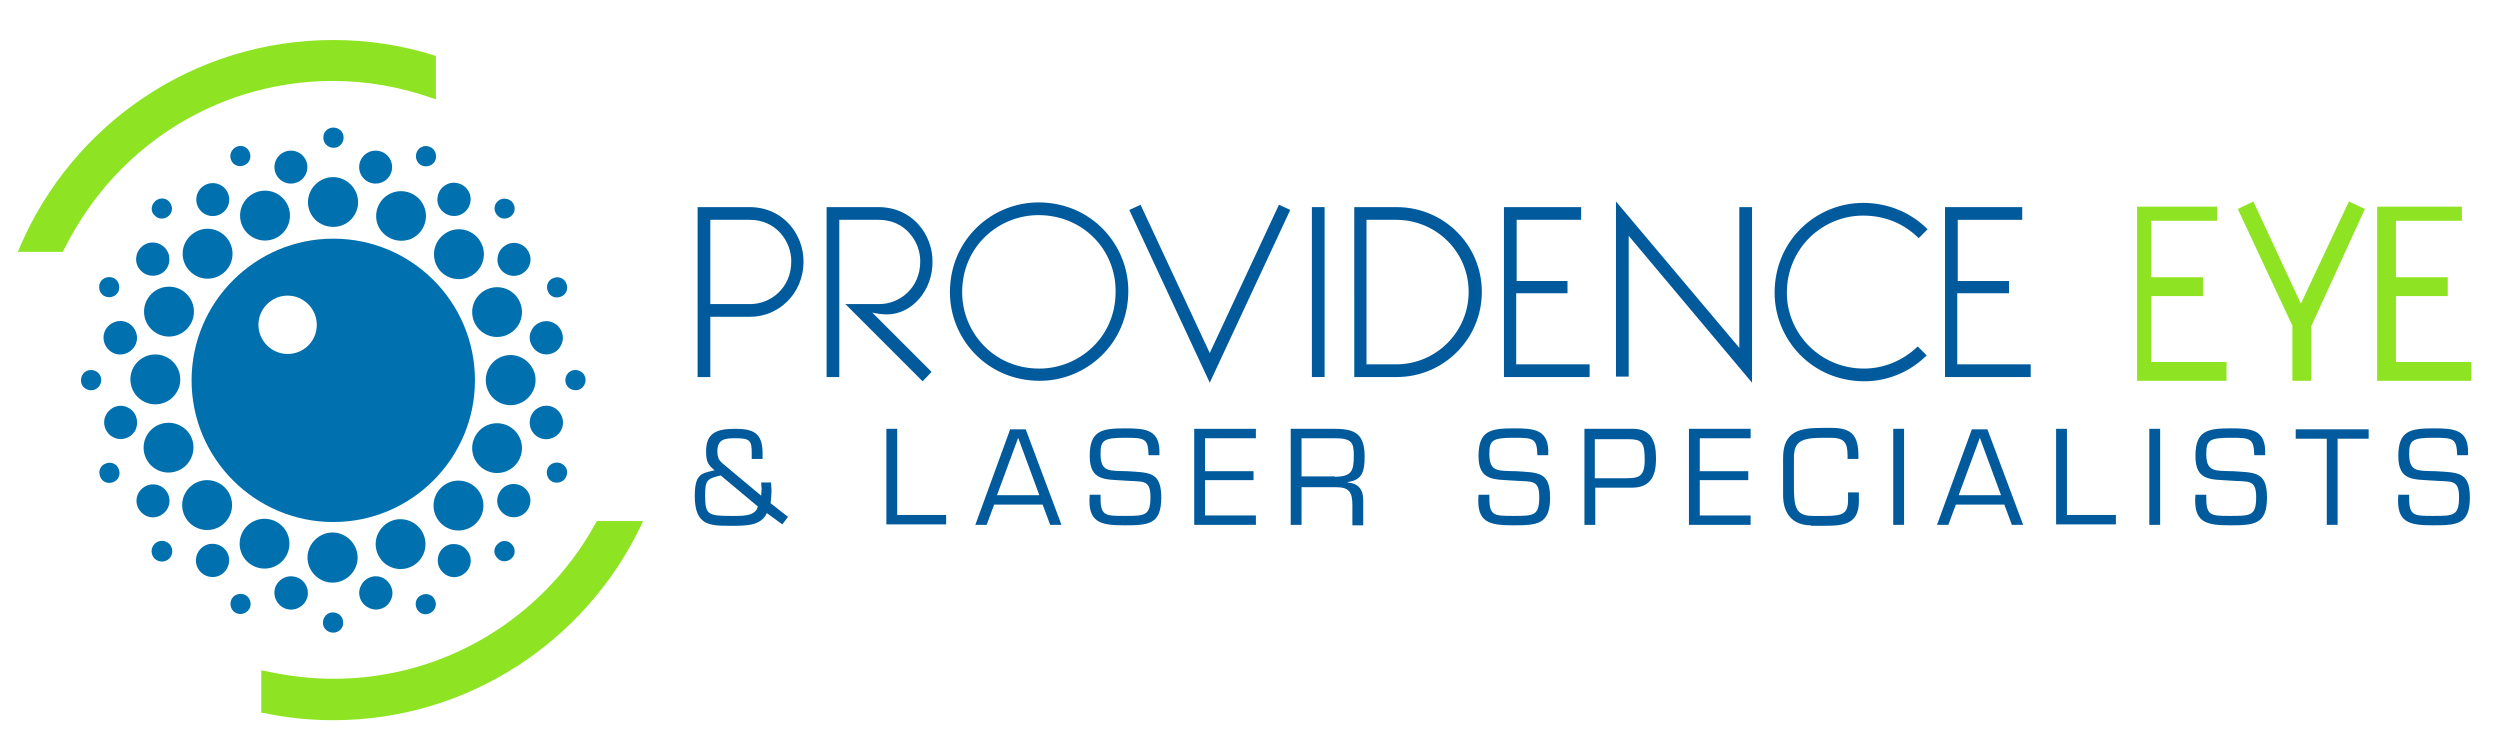 <?xml version="1.0" encoding="utf-8"?>
<!-- Generator: Adobe Illustrator 19.1.0, SVG Export Plug-In . SVG Version: 6.00 Build 0)  -->
<!DOCTYPE svg PUBLIC "-//W3C//DTD SVG 1.1//EN" "http://www.w3.org/Graphics/SVG/1.1/DTD/svg11.dtd">
<svg version="1.1" id="Layer_1" xmlns="http://www.w3.org/2000/svg" xmlns:xlink="http://www.w3.org/1999/xlink" x="0px" y="0px"
	 viewBox="0 0 531.1 160.5" style="enable-background:new 0 0 531.1 160.5;" xml:space="preserve">
<style type="text/css">
	.st0{fill:#0070AF;}
	.st1{fill:#8EE422;}
	.st2{fill:#005A9C;}
	.st3{fill:#005A9B;}
</style>
<g>
	<path class="st0" d="M67,46.7c-2.1-2.1-2.1-5.4,0-7.5c2.1-2.1,5.4-2.1,7.5,0c2.1,2.1,2.1,5.4,0,7.5C72.5,48.7,69.1,48.7,67,46.7z"
		/>
	<circle class="st0" cx="56.3" cy="45.8" r="5.3"/>
	<path class="st0" d="M44.1,59.2c-2.9,0-5.3-2.4-5.3-5.3c0-2.9,2.4-5.3,5.3-5.3c2.9,0,5.3,2.4,5.3,5.3C49.4,56.9,47,59.2,44.1,59.2z
		"/>
	<circle class="st0" cx="35.9" cy="66.2" r="5.3"/>
	<circle class="st0" cx="33" cy="80.6" r="5.3"/>
	<path class="st0" d="M40.7,97.1c-1.1,2.7-4.2,4-6.9,2.9c-2.7-1.1-4-4.2-2.9-6.9c1.1-2.7,4.2-4,6.9-2.9
		C40.6,91.3,41.8,94.4,40.7,97.1z"/>
	<circle class="st0" cx="44" cy="107.3" r="5.3"/>
	<path class="st0" d="M61.1,113.5c1.1,2.7-0.2,5.8-2.9,6.9c-2.7,1.1-5.8-0.2-6.9-2.9c-1.1-2.7,0.2-5.8,2.9-6.9
		C56.9,109.5,60,110.8,61.1,113.5z"/>
	<path class="st0" d="M74.4,114.7c2.1,2.1,2.1,5.4,0,7.5c-2.1,2.1-5.4,2.1-7.5,0c-2.1-2.1-2.1-5.4,0-7.5
		C69,112.6,72.3,112.6,74.4,114.7z"/>
	<path class="st0" d="M87.1,110.7c2.7,1.1,4,4.2,2.9,6.9c-1.1,2.7-4.2,4-6.9,2.9c-2.7-1.1-4-4.2-2.9-6.9
		C81.4,110.8,84.4,109.6,87.1,110.7z"/>
	<circle class="st0" cx="97.4" cy="107.4" r="5.3"/>
	<path class="st0" d="M103.6,90.3c2.7-1.1,5.8,0.2,6.9,2.9c1.1,2.7-0.2,5.8-2.9,6.9c-2.7,1.1-5.8-0.2-6.9-2.9
		C99.6,94.5,100.9,91.4,103.6,90.3z"/>
	<path class="st0" d="M104.7,77c2.1-2.1,5.4-2.1,7.5,0c2.1,2.1,2.1,5.4,0,7.5c-2.1,2.1-5.4,2.1-7.5,0
		C102.7,82.4,102.7,79.1,104.7,77z"/>
	<path class="st0" d="M100.7,64.3c1.1-2.7,4.2-4,6.9-2.9c2.7,1.1,4,4.2,2.9,6.9c-1.1,2.7-4.2,4-6.9,2.9
		C100.9,70.1,99.6,67,100.7,64.3z"/>
	<path class="st0" d="M92.2,54c0-2.9,2.4-5.3,5.3-5.3c2.9,0,5.3,2.4,5.3,5.3c0,2.9-2.4,5.3-5.3,5.3C94.5,59.3,92.2,57,92.2,54z"/>
	<path class="st0" d="M80.3,47.9c-1.1-2.7,0.2-5.8,2.9-6.9c2.7-1.1,5.8,0.2,6.9,2.9c1.1,2.7-0.2,5.8-2.9,6.9
		C84.5,51.8,81.5,50.6,80.3,47.9z"/>
	<path class="st0" d="M70.8,27.1c1.2,0,2.2,0.9,2.2,2.1c0,1.2-0.9,2.2-2.1,2.2c-1.2,0-2.2-0.9-2.2-2.1
		C68.6,28.1,69.6,27.1,70.8,27.1z"/>
	<path class="st0" d="M50.2,31.2c1.1-0.5,2.4,0,2.8,1.1c0.5,1.1,0,2.4-1.1,2.8c-1.1,0.5-2.4,0-2.8-1.1
		C48.6,32.9,49.2,31.7,50.2,31.2z"/>
	<path class="st0" d="M32.9,42.8c0.8-0.8,2.2-0.9,3,0c0.8,0.8,0.9,2.2,0,3c-0.8,0.8-2.2,0.9-3,0C32,45.1,32,43.7,32.9,42.8z"/>
	<path class="st0" d="M21.2,60.2c0.4-1.1,1.7-1.6,2.8-1.2c1.1,0.4,1.6,1.7,1.2,2.8c-0.4,1.1-1.7,1.6-2.8,1.2
		C21.3,62.6,20.8,61.3,21.2,60.2z"/>
	<path class="st0" d="M17.2,80.8c0-1.2,0.9-2.2,2.1-2.2c1.2,0,2.2,0.9,2.2,2.1c0,1.2-0.9,2.2-2.1,2.2C18.1,82.9,17.2,82,17.2,80.8z"
		/>
	<path class="st0" d="M21.3,101.3c-0.5-1.1,0-2.4,1.1-2.8c1.1-0.5,2.4,0,2.8,1.1c0.5,1.1,0,2.4-1.1,2.8
		C23,102.9,21.7,102.4,21.3,101.3z"/>
	<circle class="st0" cx="34.4" cy="117.1" r="2.2"/>
	<path class="st0" d="M50.3,130.3c-1.1-0.4-1.6-1.7-1.2-2.8c0.4-1.1,1.7-1.6,2.8-1.2c1.1,0.4,1.6,1.7,1.2,2.8
		C52.6,130.2,51.4,130.7,50.3,130.3z"/>
	<path class="st0" d="M70.8,134.4c-1.2,0-2.2-0.9-2.2-2.1c0-1.2,0.9-2.2,2.1-2.2c1.2,0,2.2,0.9,2.2,2.1
		C73,133.4,72,134.4,70.8,134.4z"/>
	<path class="st0" d="M91.3,130.3c-1.1,0.5-2.4,0-2.8-1.1c-0.5-1.1,0-2.4,1.1-2.8c1.1-0.5,2.4,0,2.8,1.1
		C92.9,128.5,92.4,129.8,91.3,130.3z"/>
	<path class="st0" d="M108.7,118.6c-0.8,0.8-2.2,0.9-3,0c-0.9-0.8-0.9-2.2,0-3c0.8-0.9,2.2-0.9,3,0
		C109.5,116.4,109.6,117.8,108.7,118.6z"/>
	<path class="st0" d="M120.3,101.2c-0.4,1.1-1.7,1.6-2.8,1.2c-1.1-0.4-1.6-1.7-1.2-2.8c0.4-1.1,1.7-1.6,2.8-1.2
		C120.3,98.9,120.8,100.1,120.3,101.2z"/>
	<path class="st0" d="M124.4,80.7c0,1.2-0.9,2.2-2.1,2.2c-1.2,0-2.2-0.9-2.2-2.1c0-1.2,0.9-2.2,2.1-2.2
		C123.4,78.6,124.4,79.5,124.4,80.7z"/>
	<path class="st0" d="M120.3,60.2c0.5,1.1,0,2.4-1.1,2.8c-1.1,0.5-2.4,0-2.8-1.1c-0.5-1.1,0-2.4,1.1-2.8
		C118.6,58.6,119.9,59.1,120.3,60.2z"/>
	<path class="st0" d="M108.7,42.8c0.8,0.8,0.9,2.2,0,3c-0.8,0.8-2.2,0.9-3,0c-0.8-0.8-0.9-2.2,0-3C106.5,42,107.8,42,108.7,42.8z"/>
	<path class="st0" d="M91.3,31.2c1.1,0.4,1.6,1.7,1.2,2.8c-0.4,1.1-1.7,1.6-2.8,1.2c-1.1-0.4-1.6-1.7-1.2-2.8
		C88.9,31.3,90.2,30.7,91.3,31.2z"/>
	<path class="st0" d="M70.8,50.7c-16.6,0-30.1,13.5-30.1,30.1c0,16.6,13.5,30.1,30.1,30.1c16.6,0,30.1-13.5,30.1-30.1
		C100.9,64.1,87.4,50.7,70.8,50.7z M61.1,75.2c-3.4,0-6.2-2.8-6.2-6.2c0-3.4,2.8-6.2,6.2-6.2c3.4,0,6.2,2.8,6.2,6.2
		C67.3,72.5,64.5,75.2,61.1,75.2z"/>
	<circle class="st0" cx="61.8" cy="35.5" r="3.5"/>
	<circle class="st0" cx="45.2" cy="42.4" r="3.5"/>
	<path class="st0" d="M33.6,58.4c-1.8,0.6-3.8-0.3-4.5-2.2c-0.6-1.8,0.3-3.8,2.2-4.5c1.8-0.6,3.8,0.3,4.5,2.2
		C36.4,55.8,35.5,57.8,33.6,58.4z"/>
	<path class="st0" d="M27.9,74.4c-1.5,1.3-3.7,1.2-5-0.3c-1.3-1.5-1.2-3.7,0.3-5c1.5-1.3,3.7-1.2,5,0.3
		C29.5,70.9,29.4,73.1,27.9,74.4z"/>
	<path class="st0" d="M28.8,91.3c-0.8,1.7-3,2.5-4.7,1.6c-1.7-0.8-2.5-3-1.6-4.7c0.9-1.8,3-2.5,4.7-1.6
		C28.9,87.4,29.6,89.5,28.8,91.3z"/>
	<path class="st0" d="M36,106.6c-0.1,1.9-1.8,3.4-3.7,3.3c-1.9-0.1-3.4-1.8-3.3-3.7c0.1-1.9,1.8-3.4,3.7-3.3
		C34.6,103,36.1,104.6,36,106.6z"/>
	<path class="st0" d="M48.5,117.9c0.6,1.8-0.3,3.8-2.2,4.5c-1.8,0.6-3.8-0.3-4.5-2.2c-0.6-1.8,0.3-3.8,2.2-4.5
		C45.9,115.1,47.9,116.1,48.5,117.9z"/>
	<path class="st0" d="M64.5,123.6c1.3,1.5,1.2,3.7-0.3,5c-1.5,1.3-3.7,1.2-5-0.3c-1.3-1.5-1.2-3.7,0.3-5
		C61,122,63.2,122.2,64.5,123.6z"/>
	<path class="st0" d="M81.4,122.8c1.7,0.9,2.5,3,1.6,4.7c-0.8,1.8-3,2.5-4.7,1.6c-1.8-0.9-2.5-3-1.6-4.7
		C77.5,122.7,79.6,121.9,81.4,122.8z"/>
	<path class="st0" d="M96.7,115.6c1.9,0.1,3.4,1.8,3.3,3.7c-0.1,1.9-1.8,3.4-3.7,3.3c-1.9-0.1-3.4-1.8-3.3-3.7
		C93.1,116.9,94.7,115.4,96.7,115.6z"/>
	<path class="st0" d="M108,103c1.8-0.6,3.8,0.3,4.5,2.2c0.6,1.8-0.3,3.8-2.2,4.5c-1.8,0.6-3.8-0.3-4.5-2.2
		C105.2,105.7,106.2,103.6,108,103z"/>
	<path class="st0" d="M113.7,87.1c1.5-1.3,3.7-1.2,5,0.3c1.3,1.5,1.2,3.7-0.3,5c-1.5,1.3-3.7,1.2-5-0.3
		C112.1,90.6,112.3,88.4,113.7,87.1z"/>
	<path class="st0" d="M112.9,70.2c0.8-1.7,3-2.5,4.7-1.6c1.7,0.8,2.5,3,1.6,4.7c-0.8,1.8-3,2.5-4.7,1.6
		C112.8,74,112,71.9,112.9,70.2z"/>
	<path class="st0" d="M105.7,54.9c0.1-1.9,1.8-3.4,3.7-3.3c1.9,0.1,3.4,1.8,3.3,3.7c-0.1,1.9-1.8,3.4-3.7,3.3
		C107,58.5,105.5,56.8,105.7,54.9z"/>
	<path class="st0" d="M93.1,43.5c-0.6-1.8,0.3-3.8,2.2-4.5c1.8-0.6,3.8,0.3,4.5,2.2c0.6,1.8-0.3,3.8-2.2,4.5
		C95.8,46.3,93.8,45.4,93.1,43.5z"/>
	<circle class="st0" cx="79.8" cy="35.5" r="3.5"/>
	<g>
		<path class="st1" d="M91.7,19.8v-7.3c-6.6-2-13.6-3.1-20.9-3.1c-29.4,0-54.7,17.8-65.6,43.3h7.7c3.2-6.5,7.4-12.4,12.4-17.4
			C36.9,23.5,53,16.3,70.8,16.3C78.1,16.3,85.2,17.6,91.7,19.8z M127.3,111.7c-3,5.4-6.7,10.3-11,14.6
			c-11.7,11.7-27.7,18.9-45.5,18.9c-5,0-9.8-0.6-14.4-1.6v7.2c4.7,1,9.5,1.5,14.4,1.5c28.4,0,52.8-16.5,64.4-40.5H127.3z"/>
		<path class="st1" d="M56.2,151.5l-0.7-0.1v-9l1.1,0.2c4.6,1,9.3,1.6,14.2,1.6l0,0c17.6,0,33.4-7.1,44.9-18.6l0,0
			c4.3-4.3,7.9-9.1,10.8-14.4l0,0l0.3-0.5h9.8L136,112c-11.7,24.2-36.5,41-65.2,41l0,0C65.8,153,60.9,152.5,56.2,151.5L56.2,151.5z
			 M70.8,151.2c27.5,0,51.3-15.7,62.9-38.7l0,0h-5.9c-3,5.3-6.6,10.1-10.9,14.4l0,0C105.2,138.7,88.8,146,70.8,146l0,0
			c-4.6,0-9.2-0.5-13.5-1.4l0,0v5.3C61.7,150.8,66.2,151.2,70.8,151.2L70.8,151.2z M127.3,112.5v-0.9V112.5L127.3,112.5z M3.8,53.5
			l0.5-1.2C15.4,26.5,41,8.5,70.8,8.5l0,0c7.4,0,14.5,1.1,21.2,3.2l0,0l0.6,0.2v8v1.2l-1.2-0.4C85,18.5,78,17.2,70.8,17.2l0,0
			c-17.6,0-33.4,7.1-44.9,18.6l0,0c-5,5-9.1,10.8-12.3,17.2l0,0l-0.2,0.5H3.8L3.8,53.5z M12.3,51.8c3.2-6.4,7.4-12.2,12.3-17.2l0,0
			c11.8-11.8,28.1-19.1,46.2-19.1l0,0c7,0,13.7,1.1,20,3.1l0,0v-5.5c-6.3-1.9-13.1-2.9-20-2.9l0,0c-28.6,0-53.2,17-64.3,41.5l0,0
			H12.3L12.3,51.8z M91.7,19.8L92,19L91.7,19.8L91.7,19.8z"/>
	</g>
	<path class="st2" d="M148.2,80.1V44h11c7.3,0,11.5,5.9,11.5,11.5c0,7.1-5.5,11.8-11.3,11.8h-8.5v12.8H148.2z M159.4,64.6
		c4.2,0,8.7-3.3,8.7-9.1c0-4.2-3.2-8.8-8.8-8.8h-8.4v17.9H159.4z"/>
	<path class="st2" d="M188.4,66.8c-1.2,0-2.8-0.3-3.1-0.4l12.6,12.6L196,81l-16.4-16.4h7.2c4.2,0,8.7-3.3,8.7-9.1
		c0-4.2-3.2-8.8-8.8-8.8h-8.4v33.4h-2.7V44h11c7.3,0,11.5,5.9,11.5,11.5C198.2,61.7,193.7,66.8,188.4,66.8z"/>
	<path class="st2" d="M220.6,43c11.3,0,19.1,9,19.1,18.8c0,11.3-9,19.1-18.8,19.1c-11.3,0-19.1-9-19.1-18.8
		C201.8,50.8,210.8,43,220.6,43z M220.6,45.7c-8.3,0-16.2,6.5-16.2,16.4c0,8.3,6.5,16.2,16.4,16.2c8.3,0,16.2-6.5,16.2-16.3
		C237.1,53.1,230.1,45.7,220.6,45.7z"/>
	<path class="st2" d="M242.3,43.5L257,75l14.7-31.5l2.4,1.1L257,81.3l-17.1-36.7L242.3,43.5z"/>
	<path class="st2" d="M278.7,80.1V44h2.7v36.1H278.7z"/>
	<path class="st2" d="M314.8,62c0,10-8.1,18.1-18.1,18.1h-9V44h9C306.7,44,314.8,52,314.8,62z M290.3,46.7v30.7h6.3
		c8.5,0,15.4-6.9,15.4-15.4s-6.9-15.3-15.4-15.3H290.3z"/>
	<path class="st2" d="M333,62.3h-10.9v15.1h15.6v2.7h-18.2V44h16.4v2.7h-13.7v13H333V62.3z"/>
	<path class="st2" d="M369.5,73.9V44h2.7v37.3L346,50.1v29.9h-2.7V42.8L369.5,73.9z"/>
	<path class="st2" d="M396,78.3c4.2,0,8.3-1.7,11.4-4.7l1.9,1.9C405.8,79,401,81,396.1,81c-11.3,0-19.1-9-19.1-18.8
		c0-11.3,9-19.1,18.8-19.1c5.5,0,10.3,2.2,13.7,5.6l-1.9,1.9c-2.9-2.9-6.9-4.8-11.8-4.8c-8.6,0-16.2,6.9-16.2,16.4
		C379.6,70.8,386.6,78.3,396,78.3z"/>
	<path class="st2" d="M426.7,62.3h-10.9v15.1h15.6v2.7h-18.2V44h16.4v2.7h-13.7v13h10.9V62.3z"/>
	<g>
		<polygon class="st1" points="457,62.9 468,62.9 468,58.9 457,58.9 457,46.9 471,46.9 471,43.9 454,43.9 454,80.9 473,80.9 
			473,76.9 457,76.9 		"/>
		<polygon class="st1" points="488.8,64.5 478.7,42.8 475.4,44.4 487,69.2 487,80.9 491,80.9 491,69.3 502.4,44.4 499,42.8 		"/>
		<polygon class="st1" points="509,76.9 509,62.9 520,62.9 520,58.9 509,58.9 509,46.9 523,46.9 523,43.9 505,43.9 505,80.9 
			525,80.9 525,76.9 		"/>
	</g>
	<path class="st3" d="M162.9,109c-1.2,2.7-4.3,2.7-7.6,2.7c-4.5,0-7.7,0-7.7-6.3c0-4.9,1.5-4.8,4.2-5.5c-1.3-1.1-1.8-1.7-1.8-4
		c0-4,2.3-4.8,6.2-4.8c3.7,0,5.8,0.8,5.8,5.1v1.3h-2.3v-1.3c0-2.6-0.4-3.1-3.4-3.1c-2.2,0-3.9,0.1-3.9,2.8c0,1.4,0.4,2,1.4,2.8
		l7.9,6.6c0-0.5,0.1-0.9,0.1-1.4c0-0.5-0.1-0.9-0.1-1.4h2.1c0,0.5,0.1,1.1,0.1,1.6c0,1-0.1,1.9-0.2,2.8l3.7,2.9l-1.2,1.6L162.9,109z
		 M153.1,101c-3,0.7-3.3,1.1-3.3,4.3c0,4,0.6,4.3,5.4,4.3c2.2,0,5.3,0.2,5.8-2L153.1,101z"/>
	<path class="st3" d="M190.6,109.4H201v2h-12.7V91.1h2.3V109.4z"/>
	<path class="st3" d="M211.2,107.2l-1.6,4.3h-2.4l7.4-20.3h3.3l7.6,20.3h-2.4l-1.6-4.3H211.2z M216.3,93l-4.5,12.2h9L216.3,93z"/>
	<path class="st3" d="M231.5,96.9c0-5.4,2.5-5.9,7.5-5.9c4.4,0,7.6,0.2,7.3,5.7H244c-0.1-3.6-0.8-3.7-5.1-3.7
		c-4.5,0-5.1,0.6-5.1,3.4c0,3.9,1.8,3.6,5.6,3.7c4.8,0.3,7.3,0.1,7.3,5.6c0,5.7-2.7,5.9-7.8,5.9c-5.2,0-7.9-0.6-7.4-6.5h2.3
		c-0.1,4.5,0.8,4.5,5.1,4.5c4.3,0,5.5,0,5.5-4c0-3.9-1.7-3.2-5.5-3.5C235,101.8,231.5,102.3,231.5,96.9z"/>
	<path class="st3" d="M256,100.1h10.3v1.9H256v7.5h10.8v2h-13.1V91.1h13.1v2H256V100.1z"/>
	<path class="st3" d="M276.5,111.5h-2.3V91.1h9.4c4.4,0,6.3,1.2,6.3,5.9c0,2.8-0.3,5-3.6,5.4v0.1c2.3,0.2,3.3,1.5,3.3,3.7v5.4h-2.3
		v-4.3c0-2.6-0.6-3.8-3.4-3.8h-7.4V111.5z M283.6,101.3c3.6-0.1,4-1.2,4-4.6c0-2.6-0.4-3.6-4-3.6h-7.1v8.1H283.6z"/>
	<path class="st3" d="M314.1,96.9c0-5.4,2.5-5.9,7.5-5.9c4.4,0,7.6,0.2,7.3,5.7h-2.3c-0.1-3.6-0.8-3.7-5.1-3.7
		c-4.5,0-5.1,0.6-5.1,3.4c0,3.9,1.8,3.6,5.6,3.7c4.8,0.3,7.3,0.1,7.3,5.6c0,5.7-2.7,5.9-7.8,5.9c-5.2,0-7.9-0.6-7.4-6.5h2.3
		c-0.1,4.5,0.8,4.5,5.1,4.5c4.3,0,5.5,0,5.5-4c0-3.9-1.7-3.2-5.5-3.5C317.6,101.8,314.1,102.3,314.1,96.9z"/>
	<path class="st3" d="M336.5,91.1h10.4c3.9,0,4.9,2.7,4.9,6.2c0,1.8,0,6.3-5,6.3h-7.9v7.9h-2.3V91.1z M338.8,93.2v8.4h6
		c3.1,0,4.6,0,4.6-3.9c0-3.9-0.7-4.4-3.6-4.4H338.8z"/>
	<path class="st3" d="M361.1,100.1h10.3v1.9h-10.3v7.5h10.8v2h-13.1V91.1h13.1v2h-10.8V100.1z"/>
	<path class="st3" d="M384.7,111.6c-3.7,0-5.9-2.3-5.9-6.4v-7.9c0-5.8,3.6-6.4,8.5-6.4h1.9c4.3,0,5.6,1.8,5.6,5.9v0.7h-2.3v-0.6
		c0-2.8-0.6-3.9-3.6-3.9h-1.3c-4.8,0-6.5,0.6-6.5,4.3v5.6c0,4.6,0.2,6.7,4,6.7h2.7c3.7,0,4.8-0.5,4.8-3.4v-1.6h2.3v1.9
		c0,4.7-3,5.2-7.1,5.2H384.7z"/>
	<path class="st3" d="M404.5,111.5h-2.3V91.1h2.3V111.5z"/>
	<path class="st3" d="M415.5,107.2l-1.6,4.3h-2.4l7.4-20.3h3.3l7.6,20.3h-2.4l-1.6-4.3H415.5z M420.6,93l-4.5,12.2h9L420.6,93z"/>
	<path class="st3" d="M439.1,109.4h10.4v2h-12.7V91.1h2.3V109.4z"/>
	<path class="st3" d="M458.9,111.5h-2.3V91.1h2.3V111.5z"/>
	<path class="st3" d="M466.4,96.9c0-5.4,2.5-5.9,7.5-5.9c4.4,0,7.6,0.2,7.3,5.7h-2.3c-0.1-3.6-0.8-3.7-5.1-3.7
		c-4.5,0-5.1,0.6-5.1,3.4c0,3.9,1.8,3.6,5.6,3.7c4.8,0.3,7.3,0.1,7.3,5.6c0,5.7-2.7,5.9-7.8,5.9c-5.2,0-7.9-0.6-7.4-6.5h2.3
		c-0.1,4.5,0.8,4.5,5.1,4.5c4.3,0,5.5,0,5.5-4c0-3.9-1.7-3.2-5.5-3.5C469.8,101.8,466.4,102.3,466.4,96.9z"/>
	<path class="st3" d="M496.6,111.5h-2.3V93.2h-6.6v-2h15.5v2h-6.6V111.5z"/>
	<path class="st3" d="M509.5,96.9c0-5.4,2.5-5.9,7.5-5.9c4.4,0,7.6,0.2,7.3,5.7H522c-0.1-3.6-0.8-3.7-5.1-3.7
		c-4.5,0-5.1,0.6-5.1,3.4c0,3.9,1.8,3.6,5.6,3.7c4.8,0.3,7.3,0.1,7.3,5.6c0,5.7-2.7,5.9-7.8,5.9c-5.2,0-7.9-0.6-7.4-6.5h2.3
		c-0.1,4.5,0.8,4.5,5.1,4.5c4.3,0,5.5,0,5.5-4c0-3.9-1.7-3.2-5.5-3.5C512.9,101.8,509.5,102.3,509.5,96.9z"/>
</g>
</svg>
